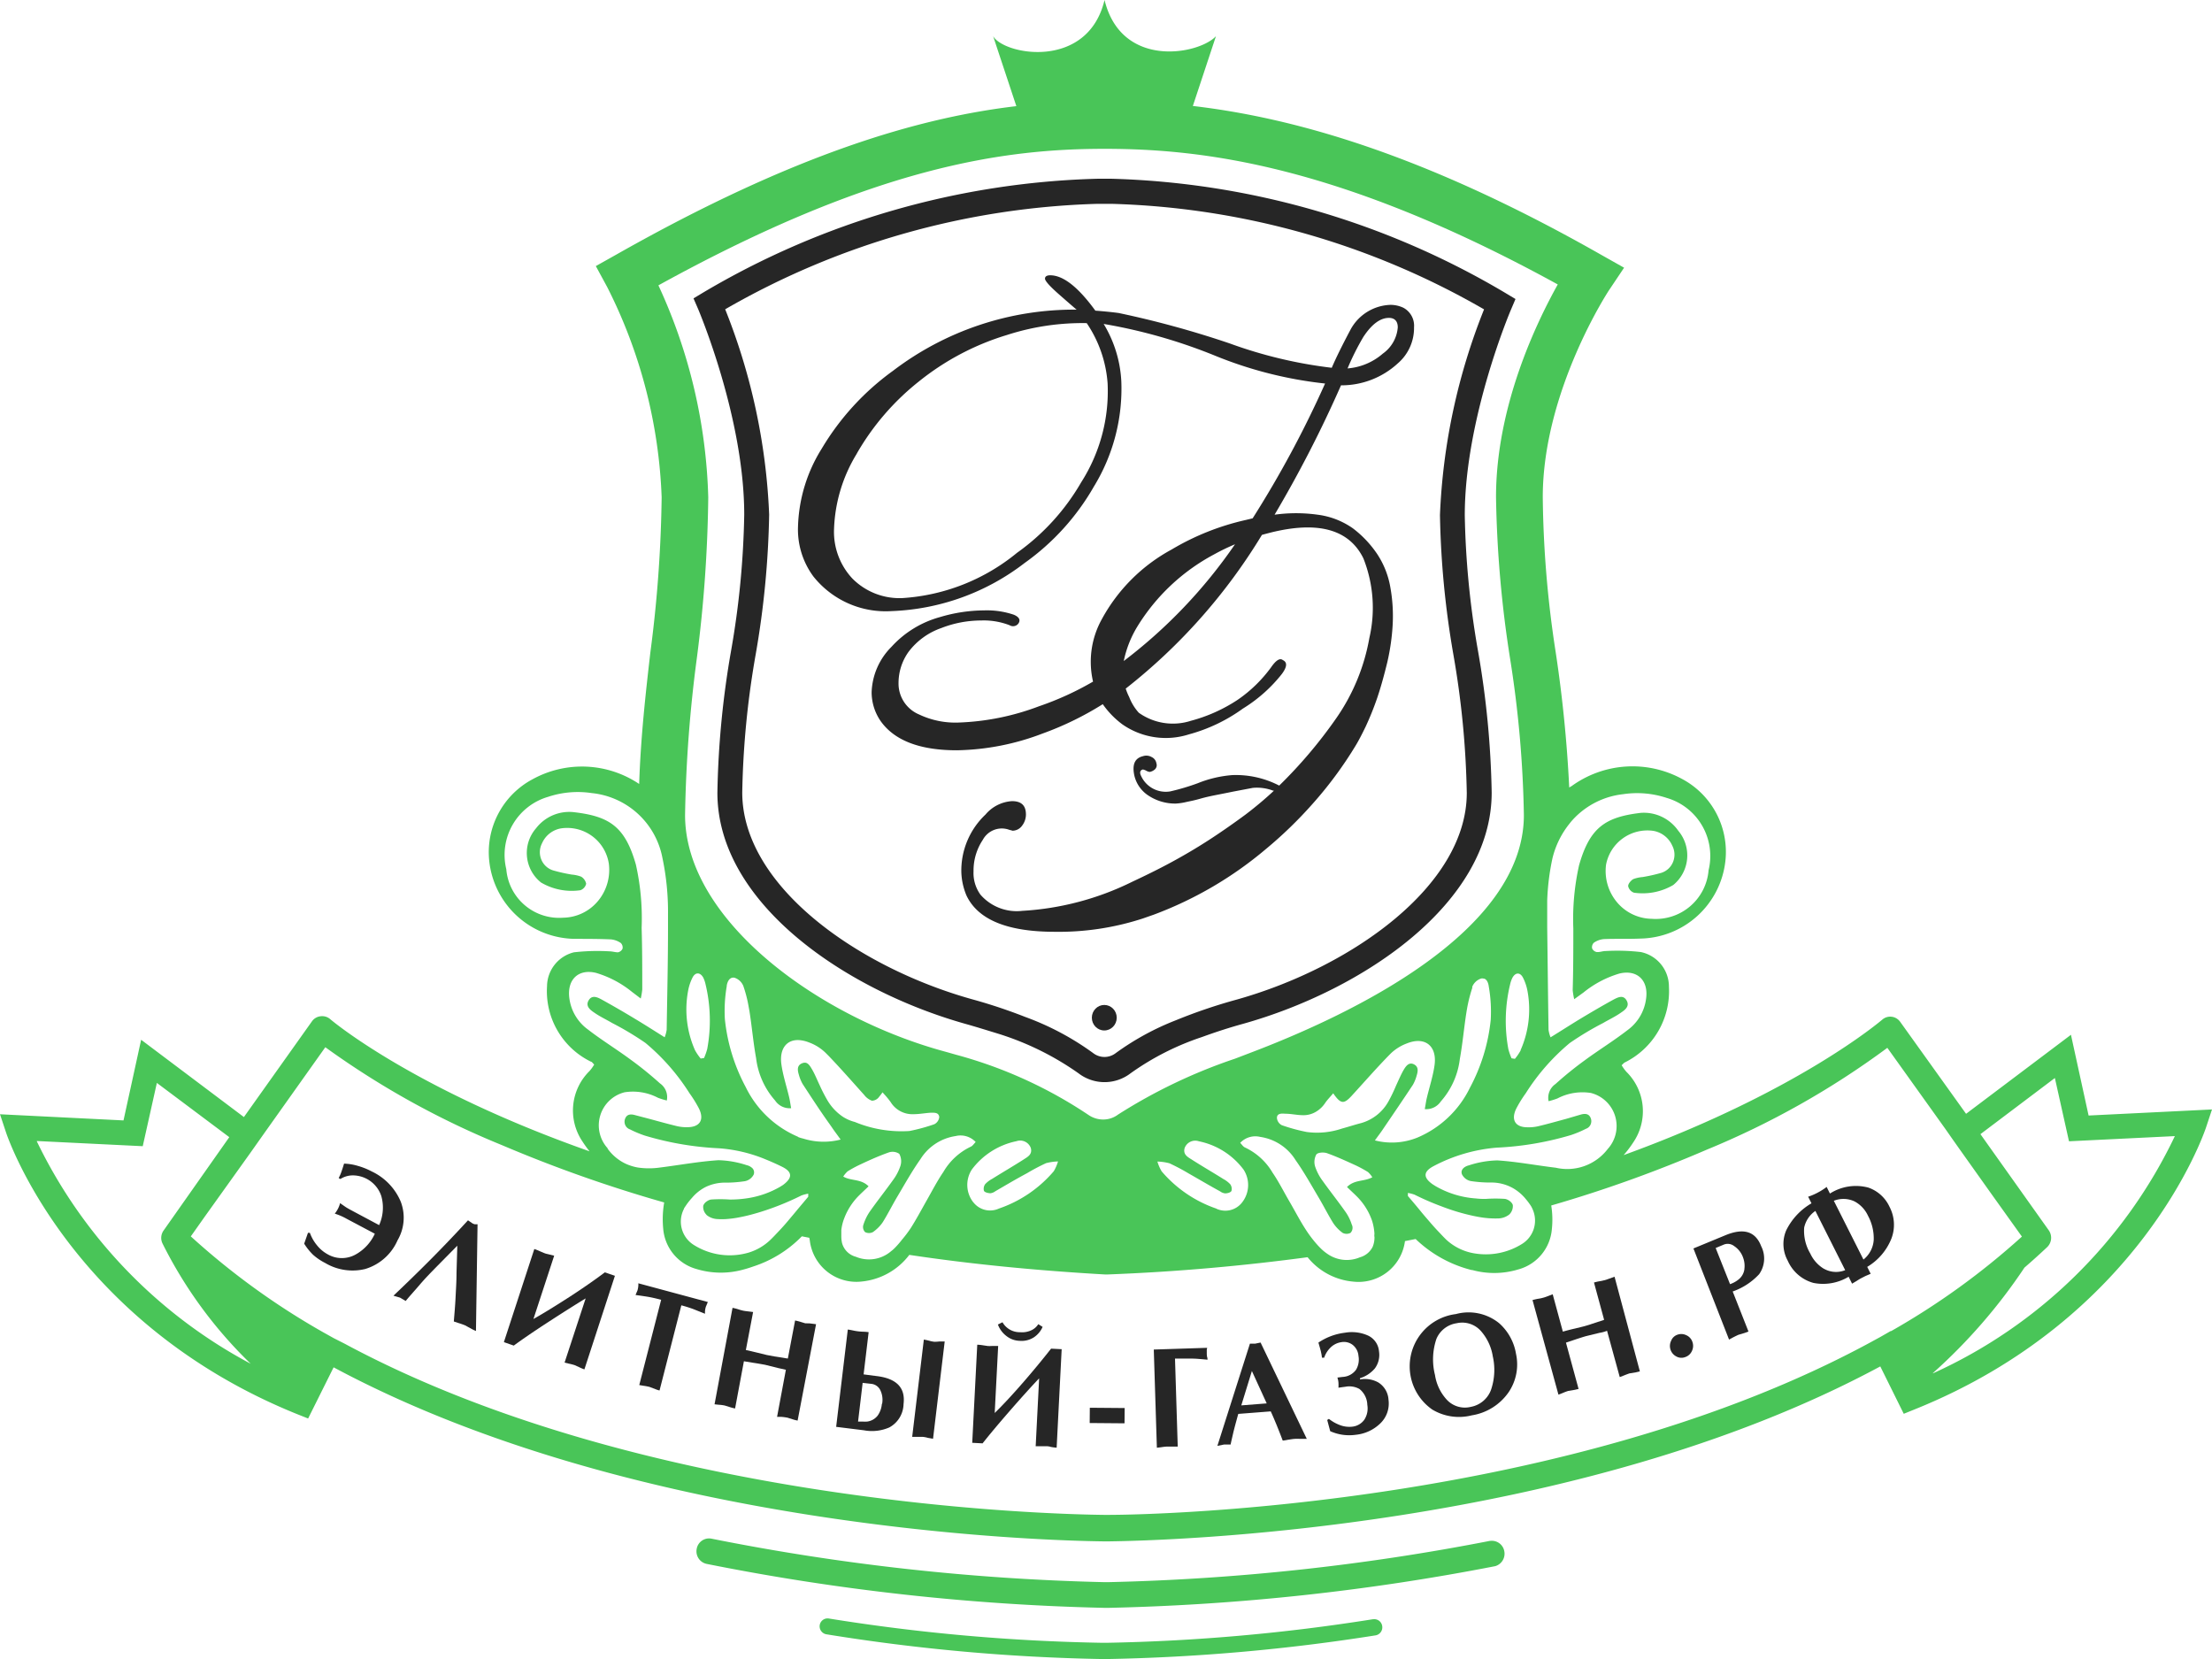 <svg id="logotype" xmlns="http://www.w3.org/2000/svg" width="128" height="96" viewBox="0 0 128 96"><g id="Layer_1" data-name="Layer 1"><path id="Path_1" data-name="Path 1" d="M80.789 47.1A52.458 52.458 0 0080 55.3c0 6.414 7.448 11.432 14.365 13.378.633.178 1.215.361 1.746.523a16.6 16.6 0 014.778 2.328 2.473 2.473 0 003.027 0 15.491 15.491 0 014.125-2.093c.7-.256 1.5-.523 2.394-.769 6.922-1.946 14.37-6.964 14.37-13.378a52.423 52.423 0 00-.791-8.193 50.079 50.079 0 01-.766-7.848c0-5.614 2.649-11.855 2.68-11.918l.255-.6-.551-.33a47.158 47.158 0 00-22.8-6.629h-.858a47.155 47.155 0 00-22.8 6.587l-.556.335.26.6c.026.063 2.675 6.278 2.675 11.918a50.089 50.089 0 01-.764 7.889zm-.347-19.771a45.646 45.646 0 0121.532-6.106h.858a45.6 45.6 0 0121.532 6.106 35.875 35.875 0 00-2.552 11.9 52.078 52.078 0 00.781 8.1 51.474 51.474 0 01.771 7.979c0 5.389-6.7 10.1-13.308 11.96a30.8 30.8 0 00-3.532 1.2 15.475 15.475 0 00-3.476 1.9 1.066 1.066 0 01-1.3 0 15.95 15.95 0 00-3.931-2.093 30.82 30.82 0 00-3.063-1.02c-6.619-1.847-13.316-6.555-13.316-11.971a50.821 50.821 0 01.776-7.979 52.085 52.085 0 00.781-8.1 35.874 35.874 0 00-2.552-11.9z" transform="translate(-38.487 -9.427)" fill="#262626"/><path id="Path_2" data-name="Path 2" d="M95.879 49.867a13.406 13.406 0 007.7-2.789 13.862 13.862 0 004-4.416 10.85 10.85 0 001.588-6.1 7.092 7.092 0 00-1.021-3.312 30.837 30.837 0 016.406 1.821 23.463 23.463 0 006.406 1.627 60.885 60.885 0 01-4.191 7.8l-.388.094a14.645 14.645 0 00-4.3 1.711 10.02 10.02 0 00-4.038 4.029 5.073 5.073 0 00-.51 3.615 17.3 17.3 0 01-3.129 1.428 14.488 14.488 0 01-4.681.942 4.894 4.894 0 01-2.261-.471 1.937 1.937 0 01-1.184-1.821 3.1 3.1 0 01.587-1.81 4.031 4.031 0 011.884-1.366 6.354 6.354 0 012.317-.439 4.119 4.119 0 011.644.277.382.382 0 00.51-.11c.128-.2.036-.371-.271-.5a4.845 4.845 0 00-1.72-.251 9.051 9.051 0 00-2.552.387 5.9 5.9 0 00-2.813 1.727 3.889 3.889 0 00-1.143 2.616 2.944 2.944 0 00.51 1.659q1.195 1.706 4.421 1.706a14.488 14.488 0 004.957-.968 18.074 18.074 0 003.487-1.7 5.053 5.053 0 001.133 1.167 4.391 4.391 0 003.849.581 9.594 9.594 0 003.124-1.491 8.636 8.636 0 002.261-2.009c.3-.408.322-.675.051-.8-.163-.131-.388 0-.674.413A7.967 7.967 0 01115.9 55a9.172 9.172 0 01-2.705 1.214 3.4 3.4 0 01-3.017-.466 2.932 2.932 0 01-.556-.91 3.374 3.374 0 01-.2-.487 33.051 33.051 0 007.882-8.894c.179-.052.352-.094.51-.136q4.119-1.02 5.36 1.491a7.756 7.756 0 01.347 4.609 11.664 11.664 0 01-1.909 4.635 27.062 27.062 0 01-3.308 3.908 5.447 5.447 0 00-2.716-.607 6.718 6.718 0 00-2 .471A13.078 13.078 0 01112 60.3a1.568 1.568 0 01-1.72-.968c-.056-.162 0-.267.133-.3a.623.623 0 01.189.068.537.537 0 00.214.073.622.622 0 00.3-.152.33.33 0 00.082-.345.48.48 0 00-.271-.361.619.619 0 00-.511-.052c-.449.11-.618.45-.51 1.046a1.894 1.894 0 00.842 1.24 2.8 2.8 0 001.577.455 3.5 3.5 0 00.643-.1c.235-.047.485-.1.756-.178s.546-.141.888-.209.674-.131 1-.2l1.159-.22a2.6 2.6 0 011.184.162H118a21.265 21.265 0 01-1.644 1.381c-.623.46-1.358.978-2.083 1.449s-1.47.91-2.236 1.324-1.531.785-2.246 1.12a16.448 16.448 0 01-6.355 1.679 2.78 2.78 0 01-2.42-.937 2.13 2.13 0 01-.4-1.35 3.2 3.2 0 01.536-1.821 1.247 1.247 0 011.531-.581c.143.037.2.052.184.052a.684.684 0 00.556-.288 1.063 1.063 0 00.225-.649c0-.523-.265-.774-.807-.774a2.176 2.176 0 00-1.531.774 4.457 4.457 0 00-1.4 3.338 3.776 3.776 0 00.3 1.355q1 2.093 5.1 2.093a15.688 15.688 0 005.1-.769l.643-.225a21.877 21.877 0 006.488-3.8 24.257 24.257 0 002.7-2.616 22.749 22.749 0 002.476-3.348c.158-.256.357-.633.592-1.12a17.017 17.017 0 00.674-1.679c.214-.638.4-1.318.577-2.046a12.738 12.738 0 00.311-2.192 9.388 9.388 0 00-.138-2.15 5.03 5.03 0 00-.75-1.9 6.212 6.212 0 00-1.414-1.5 4.527 4.527 0 00-2.042-.79 9 9 0 00-2.491 0 70.326 70.326 0 003.844-7.487 4.812 4.812 0 003.282-1.266 2.7 2.7 0 00.944-2.093 1.178 1.178 0 00-.618-1.13 1.755 1.755 0 00-.756-.167 2.727 2.727 0 00-2.287 1.407q-.761 1.434-1.1 2.234a26.2 26.2 0 01-5.9-1.407 55.687 55.687 0 00-6.432-1.763c-.434-.058-.883-.1-1.348-.136-.99-1.36-1.858-2.046-2.614-2.046-.194 0-.3.068-.3.194s.26.424.781.884c.648.57 1 .874 1.052.91a17.281 17.281 0 00-10.634 3.543 15.027 15.027 0 00-4.119 4.5 8.977 8.977 0 00-1.373 4.526 4.576 4.576 0 00.888 2.867 5.346 5.346 0 004.533 2.008zm13.43 2.888a6.25 6.25 0 01.776-1.978 11.608 11.608 0 014.441-4.186 12.354 12.354 0 011.22-.591 29.267 29.267 0 01-6.437 6.755zM123.174 34c.485-.738.98-1.1 1.48-1.1.322 0 .511.183.511.549a2.056 2.056 0 01-.863 1.517 3.528 3.528 0 01-2.042.858 14.706 14.706 0 01.914-1.824zm-29.312 6.748a14.584 14.584 0 013.573-4.154 15.088 15.088 0 015.1-2.7 14.191 14.191 0 014.63-.691 7.117 7.117 0 011.21 3.5 9.791 9.791 0 01-1.531 5.713 12.958 12.958 0 01-3.716 4.081 11.6 11.6 0 01-6.628 2.617 3.842 3.842 0 01-2.889-1.125 3.958 3.958 0 01-1.067-2.883 8.919 8.919 0 011.322-4.358z" transform="translate(-44.281 -14.505)" fill="#262626"/><path id="Path_3" data-name="Path 3" d="M120.859 64.551l-1.021-4.672-6.069 4.573-3.819-5.332a.711.711 0 00-.484-.285.7.7 0 00-.536.159c-.082.068-4.88 4.186-14.977 7.848a6.346 6.346 0 00.562-.743 3.2 3.2 0 00-.4-4.076 2.325 2.325 0 01-.276-.382c.092-.084.133-.141.184-.162a4.605 4.605 0 002.552-4.374 2.044 2.044 0 00-1.628-2.014 11.954 11.954 0 00-2.042-.058c-.168 0-.332.073-.51.058a.374.374 0 01-.265-.209.361.361 0 01.1-.33 1.211 1.211 0 01.567-.209c.7-.031 1.409 0 2.113-.031a5.043 5.043 0 004.931-4.484 4.783 4.783 0 00-2.512-4.756 6 6 0 00-6.381.413l-.143.084a77.207 77.207 0 00-.786-7.848 62.169 62.169 0 01-.745-8.947c0-6.158 3.829-11.986 3.869-12.033l.837-1.25-1.3-.732C82.252 8.826 74.712 6.8 69.026 6.132l1.337-4.039C69.408 3.139 64.9 4.029 63.916 0c-.975 4.07-5.814 3.186-6.447 2.093l1.343 4.049c-5.579.659-12.792 2.721-23.15 8.591l-1.184.664.659 1.214a29.239 29.239 0 013.15 12.164 75.383 75.383 0 01-.653 8.978c-.276 2.4-.556 4.876-.648 7.612a5.933 5.933 0 00-6.161-.277 4.783 4.783 0 00-2.512 4.756 5.043 5.043 0 004.931 4.484c.7 0 1.409 0 2.113.031a1.211 1.211 0 01.567.209.362.362 0 01.1.33.374.374 0 01-.265.209c-.163 0-.327-.058-.51-.058a11.956 11.956 0 00-2.042.058 2.045 2.045 0 00-1.552 1.957 4.539 4.539 0 002.545 4.374c.051 0 .092.078.184.162a2.325 2.325 0 01-.276.382 3.2 3.2 0 00-.4 4.076 6.563 6.563 0 00.408.565c-10.25-3.615-14.931-7.581-15.008-7.649a.708.708 0 00-.551-.167.7.7 0 00-.51.3l-3.933 5.533-5.947-4.473-1.02 4.667L0 64.478l.347 1.046c.148.45 3.844 11.071 16.876 16.318l.607.241 1.475-2.961c17.555 9.417 41.2 10.03 44.533 10.071h.337c3.338-.042 27.055-.659 44.63-10.124l1.358 2.742.607-.246c13.039-5.232 16.73-15.865 16.883-16.318L128 64.2zm-30-16.941a4.632 4.632 0 013.063-1.653 5.435 5.435 0 012.522.215 3.5 3.5 0 012.425 4.186 3.069 3.069 0 01-3.293 2.81 2.674 2.674 0 01-2.009-.961 2.815 2.815 0 01-.63-2.178 2.435 2.435 0 012.731-1.951 1.471 1.471 0 011.1.858 1.123 1.123 0 01.047.937 1.082 1.082 0 01-.675.633 9.466 9.466 0 01-1.092.246 1.955 1.955 0 00-.541.12c-.138.084-.3.277-.291.408a.519.519 0 00.337.377 3.5 3.5 0 002.272-.445 2.214 2.214 0 00.291-3.139 2.428 2.428 0 00-2.169-1.036c-2.042.241-2.951.837-3.573 3.035a14.252 14.252 0 00-.332 3.662c0 1.188 0 2.375-.036 3.563a4.086 4.086 0 00.087.523l.536-.387a6.007 6.007 0 012.088-1.1c1.021-.241 1.7.4 1.531 1.491a2.657 2.657 0 01-1.082 1.795c-.791.612-1.644 1.135-2.455 1.732a20.531 20.531 0 00-1.7 1.376.968.968 0 00-.4.994 4.415 4.415 0 00.51-.157 3.127 3.127 0 011.935-.319 1.974 1.974 0 01.98 3.239 2.949 2.949 0 01-3.007 1.088c-1.174-.141-2.251-.351-3.384-.424a5.626 5.626 0 00-1.645.286c-.25.058-.51.251-.4.523a.732.732 0 00.51.387 7.525 7.525 0 001.24.084 2.551 2.551 0 011.261.361 2.663 2.663 0 01.684.6 3.709 3.709 0 01.306.413 1.81 1.81 0 01.107.225 1.59 1.59 0 01-.628 1.951 3.952 3.952 0 01-2.731.555 3.143 3.143 0 01-1.679-.816 11.823 11.823 0 01-.347-.361c-.194-.2-.383-.408-.567-.623s-.373-.429-.551-.649-.485-.586-.735-.874v-.18a2.416 2.416 0 01.383.1 15.615 15.615 0 001.582.685 12.122 12.122 0 001.419.45c.25.063.51.12.755.162a5.312 5.312 0 001.113.078 1.066 1.066 0 00.618-.23.679.679 0 00.2-.549.41.41 0 00-.066-.12.676.676 0 00-.378-.23 7.9 7.9 0 00-1.113 0 4.22 4.22 0 01-.577-.026 5.4 5.4 0 01-2.343-.717l-.158-.1c-.551-.387-.556-.727.036-1.046a9.461 9.461 0 013.68-1.078 17.785 17.785 0 004.283-.727 6.165 6.165 0 00.863-.361.458.458 0 00.274-.248.476.476 0 00.007-.375c-.107-.272-.347-.267-.582-.2l-.837.246c-.541.146-1.082.3-1.628.429a2.428 2.428 0 01-.618.058c-.71 0-.965-.445-.633-1.1a7.107 7.107 0 01.536-.863 12.4 12.4 0 012.552-2.914 17.442 17.442 0 011.924-1.154c.342-.2.7-.366 1.021-.591.235-.157.541-.371.342-.717s-.51-.178-.771-.042c-.658.361-1.307.743-1.95 1.13-.541.33-1.077.675-1.679 1.046a1.9 1.9 0 01-.117-.434c-.031-1.972-.051-3.945-.077-5.917V52.11a13.783 13.783 0 01.306-2.454 5.121 5.121 0 011.026-2.046zM79.536 71.572a1.443 1.443 0 01-.1.565 1.165 1.165 0 01-.74.617 1.95 1.95 0 01-1.879-.194 2.6 2.6 0 01-.4-.33c-.1-.1-.194-.2-.286-.309a7.236 7.236 0 01-.51-.675c-.373-.56-.679-1.161-1.021-1.747s-.6-1.114-.96-1.638a3.641 3.641 0 00-1.598-1.461c-.1-.042-.174-.162-.276-.267a1.2 1.2 0 011.159-.345 2.9 2.9 0 012.042 1.339c.485.685.9 1.428 1.327 2.15.291.487.546 1 .847 1.486a2.23 2.23 0 00.556.581.5.5 0 00.449 0 .42.42 0 00.112-.382.361.361 0 00-.036-.1 2.681 2.681 0 00-.332-.691c-.434-.623-.909-1.214-1.348-1.831a2.943 2.943 0 01-.439-.832.9.9 0 01.066-.7c.092-.126.434-.141.618-.078.546.194 1.077.439 1.608.68a6.766 6.766 0 01.766.413 1.5 1.5 0 01.25.3c-.47.262-1.021.12-1.465.565.2.194.378.356.546.523a3.673 3.673 0 01.909 1.444 3.139 3.139 0 01.133.738.768.768 0 00-.005.162zm8.458-10.788a3.021 3.021 0 01-.332.487l-.194-.031a3.776 3.776 0 01-.184-.523 9 9 0 01.107-3.783 1.624 1.624 0 01.128-.356c.174-.314.444-.33.613 0a2.8 2.8 0 01.26.78 5.827 5.827 0 01-.4 3.406zm-1.838-3.662a8.42 8.42 0 01.107 1.889 10.586 10.586 0 01-1.2 3.924 5.956 5.956 0 01-3.032 2.888 3.931 3.931 0 01-2.471.167c.209-.288.373-.5.51-.712.567-.832 1.133-1.664 1.69-2.506a2.281 2.281 0 00.214-.523c.077-.251.128-.523-.163-.664s-.465.12-.592.335-.3.607-.439.91a9.292 9.292 0 01-.439.91 2.623 2.623 0 01-1.582 1.25c-.368.094-.73.215-1.1.314a4.488 4.488 0 01-2.042.2 10.471 10.471 0 01-1.44-.392.523.523 0 01-.286-.419c0-.277.271-.262.485-.246.327 0 .653.078.985.084a1.4 1.4 0 00.807-.209 1.635 1.635 0 00.51-.492c.128-.188.286-.345.47-.565.434.628.613.638 1.062.152.75-.816 1.48-1.659 2.261-2.449a2.7 2.7 0 01.944-.591c1.046-.419 1.761.147 1.593 1.287-.092.628-.291 1.235-.439 1.852-.051.209-.077.424-.123.664a1.012 1.012 0 00.929-.445 4.519 4.519 0 001.1-2.454c.163-.895.24-1.81.383-2.71a8.81 8.81 0 01.337-1.407.268.268 0 010-.068.829.829 0 01.51-.471.244.244 0 01.123 0c.2 0 .3.256.322.466zM70.394 69.94a7.244 7.244 0 01-3.175-2.161 2.563 2.563 0 01-.245-.565 3.038 3.038 0 01.694.1 11.726 11.726 0 011.1.581c.618.351 1.225.712 1.838 1.046a.6.6 0 00.286.115c.133 0 .317-.047.368-.141a.459.459 0 00-.071-.387 1.535 1.535 0 00-.393-.3c-.6-.377-1.215-.732-1.812-1.114-.235-.152-.541-.293-.434-.68a.654.654 0 01.827-.392 4.3 4.3 0 012.583 1.638 1.633 1.633 0 01-.092 1.91 1.226 1.226 0 01-1.475.356zM38.1 16.512c12.6-6.948 20.112-7.9 25.819-7.9 5.615 0 13.584.91 26.223 7.848-1.251 2.239-3.573 7.074-3.573 12.305a66.174 66.174 0 00.812 9.334 63.954 63.954 0 01.8 9.067c0 6.749-9.908 11.51-15.825 13.755l-.888.34a30.925 30.925 0 00-6.768 3.233 1.431 1.431 0 01-.863.288 1.5 1.5 0 01-.847-.262 25.825 25.825 0 00-7.657-3.484l-.551-.157c-7.443-1.988-15.14-7.659-15.14-13.713a78.152 78.152 0 01.684-9.1 78.664 78.664 0 00.658-9.287A31.122 31.122 0 0038.1 16.512zM51.792 72.2a1.985 1.985 0 01-.225.2 1.963 1.963 0 01-2.042.324 1.121 1.121 0 01-.8-.8 1.747 1.747 0 01-.041-.382v-.362a2.77 2.77 0 01.184-.722 3.716 3.716 0 01.847-1.287c.168-.167.347-.33.546-.523-.434-.445-1.021-.3-1.465-.565a1.5 1.5 0 01.25-.3 6.77 6.77 0 01.766-.413c.51-.241 1.062-.487 1.608-.68a.692.692 0 01.618.078.9.9 0 01.066.7 2.943 2.943 0 01-.439.832c-.439.617-.914 1.209-1.348 1.831a2.755 2.755 0 00-.276.523 2.662 2.662 0 00-.092.262.42.42 0 00.112.382.5.5 0 00.449 0 2.294 2.294 0 00.51-.487l.066-.094c.3-.481.556-1 .847-1.486.429-.722.842-1.465 1.327-2.15a2.9 2.9 0 012.04-1.342 1.2 1.2 0 011.159.345c-.1.1-.179.225-.276.267a3.641 3.641 0 00-1.593 1.465c-.357.523-.648 1.088-.96 1.638s-.6 1.093-.929 1.611a7.027 7.027 0 01-.51.675 5.288 5.288 0 01-.399.46zm-5.615-6.42a5.956 5.956 0 01-3.032-2.888 10.587 10.587 0 01-1.2-3.924 8.421 8.421 0 01.107-1.889.07.07 0 000-.031c.036-.241.163-.523.449-.471a.829.829 0 01.51.471 7.41 7.41 0 01.281 1.046l.077.424c.143.9.22 1.815.383 2.71a4.519 4.519 0 001.1 2.454 1.012 1.012 0 00.929.445c-.046-.241-.071-.455-.123-.664-.148-.617-.347-1.224-.439-1.852-.138-.947.327-1.5 1.092-1.418a2 2 0 01.51.131 2.7 2.7 0 01.944.591l.2.2c.7.732 1.373 1.5 2.042 2.244a.982.982 0 00.449.335.527.527 0 00.419-.23 3.176 3.176 0 00.194-.256l.087.1a4.856 4.856 0 01.383.466 1.475 1.475 0 001.317.7c.332 0 .659-.063.985-.084.214 0 .475-.031.51.246a.523.523 0 01-.286.419 10.471 10.471 0 01-1.44.392 7.046 7.046 0 01-3.16-.523 2.374 2.374 0 01-.689-.3 2.961 2.961 0 01-.893-.947 9.275 9.275 0 01-.459-.895c-.143-.3-.271-.623-.439-.91s-.3-.466-.592-.335-.24.413-.163.664a2.28 2.28 0 00.214.523c.51.78 1.021 1.57 1.562 2.323l.128.183c.143.215.306.424.51.712a3.938 3.938 0 01-2.169-.058 1.616 1.616 0 01-.3-.094zm-6.36-8.439a2.8 2.8 0 01.26-.78c.168-.319.439-.3.613 0a1.626 1.626 0 01.128.356 9 9 0 01.107 3.783 3.775 3.775 0 01-.184.523l-.194.031a3.021 3.021 0 01-.332-.487 5.827 5.827 0 01-.398-3.425zM56.33 69.584a1.633 1.633 0 01-.092-1.91 4.3 4.3 0 012.583-1.638.654.654 0 01.827.392c.107.387-.2.523-.434.68-.6.382-1.21.738-1.812 1.114a1.536 1.536 0 00-.393.3.459.459 0 00-.071.387c.051.094.235.131.368.141a.6.6 0 00.286-.115c.613-.356 1.22-.717 1.838-1.046a11.727 11.727 0 011.1-.581 3.039 3.039 0 01.694-.1 2.565 2.565 0 01-.245.565 7.244 7.244 0 01-3.175 2.161 1.226 1.226 0 01-1.475-.356zm-21.169-3.139a1.974 1.974 0 01.98-3.239 3.127 3.127 0 011.935.319 4.418 4.418 0 00.51.157.968.968 0 00-.4-.994 20.531 20.531 0 00-1.7-1.376c-.812-.6-1.664-1.12-2.455-1.732a2.657 2.657 0 01-1.082-1.795c-.153-1.093.51-1.732 1.531-1.491a6.007 6.007 0 012.088 1.1l.51.387a4.08 4.08 0 00.087-.523c0-1.188 0-2.375-.036-3.563a14.253 14.253 0 00-.332-3.662c-.623-2.2-1.531-2.794-3.573-3.034a2.422 2.422 0 00-2.205.931 2.18 2.18 0 00.291 3.139 3.5 3.5 0 002.272.445.519.519 0 00.337-.377.624.624 0 00-.291-.408 1.955 1.955 0 00-.541-.12 9.463 9.463 0 01-1.092-.246 1.082 1.082 0 01-.675-.633 1.123 1.123 0 01.047-.937 1.47 1.47 0 011.1-.858 2.437 2.437 0 012.762 2.03 2.815 2.815 0 01-.63 2.178 2.674 2.674 0 01-2.009.961 3.069 3.069 0 01-3.293-2.81 3.5 3.5 0 012.425-4.186 5.435 5.435 0 012.522-.215 4.636 4.636 0 014.084 3.73 15.134 15.134 0 01.327 3.286v.764c0 1.972-.046 3.945-.077 5.917a1.9 1.9 0 01-.117.434c-.6-.377-1.138-.722-1.679-1.046a55.486 55.486 0 00-1.95-1.13c-.245-.136-.572-.3-.771.042s.107.56.342.717c.322.225.684.392 1.021.591a17.445 17.445 0 011.924 1.151 12.4 12.4 0 012.552 2.914 7.1 7.1 0 01.536.863c.332.654.077 1.088-.633 1.1a2.428 2.428 0 01-.618-.058c-.546-.131-1.087-.283-1.628-.429l-.8-.209c-.235-.068-.475-.073-.582.2a.476.476 0 00.007.375.458.458 0 00.274.248 6.161 6.161 0 00.863.361 17.785 17.785 0 004.273.732 8.633 8.633 0 012.726.649c.322.131.638.272.955.429.592.3.587.638.036 1.046l-.158.1a5.38 5.38 0 01-1.848.659 6.593 6.593 0 01-1.072.084 7.612 7.612 0 00-1.092 0 .58.58 0 00-.23.1.519.519 0 00-.214.251.633.633 0 00.138.476l.061.073a1.066 1.066 0 00.618.23 3.916 3.916 0 00.51 0 5.843 5.843 0 00.607-.073 10.2 10.2 0 001.118-.262c.459-.131.909-.288 1.348-.46s.868-.366 1.291-.575a2.408 2.408 0 01.383-.1v.178l-.607.722c-.179.22-.362.434-.546.654s-.362.419-.556.623-.322.345-.51.523a3.12 3.12 0 01-1.235.712 3.9 3.9 0 01-3.175-.45 1.591 1.591 0 01-.556-2.093.1.1 0 01.036-.073 3.829 3.829 0 01.424-.555 2.53 2.53 0 01.8-.633 2.6 2.6 0 011.021-.246 7.532 7.532 0 001.24-.084.732.732 0 00.51-.387.35.35 0 00-.128-.408.677.677 0 00-.276-.131 5.628 5.628 0 00-1.639-.288c-1.133.073-2.256.283-3.384.424a4.483 4.483 0 01-1.271 0 2.9 2.9 0 01-.755-.241 2.737 2.737 0 01-1-.848zm-33.027-.419l6.126.3.817-3.662 4.191 3.139-3.8 5.4a.737.737 0 00-.061.759 25.473 25.473 0 005.1 6.953A28.693 28.693 0 012.134 66.053zm107.29 10.987l-.541.309-.092.052-.633.345c-17.315 9.355-40.934 9.941-44.043 9.941H63.9c-3.1-.031-26.641-.6-43.946-9.9l-.638-.324-.618-.345a42.475 42.475 0 01-7.657-5.546l.817-1.156 2.619-3.662.424-.6.424-.6 3.5-4.928a48.88 48.88 0 0010.209 5.661 79.831 79.831 0 009.4 3.322 5.7 5.7 0 00-.056 1.528 2.64 2.64 0 001.94 2.328 4.836 4.836 0 002.7.026c.2-.052.393-.115.587-.183a6.89 6.89 0 002.795-1.74l.429.084a1.425 1.425 0 01.036.194 2.713 2.713 0 002.986 2.339 3.936 3.936 0 002.767-1.543q5.214.785 11.358 1.135h.066c4.191-.157 8.06-.523 11.623-1a3.82 3.82 0 002.649 1.413 2.709 2.709 0 002.986-2.345l.618-.12a7.212 7.212 0 003.241 1.795h.041a4.786 4.786 0 002.66-.037 2.64 2.64 0 001.94-2.328 5.158 5.158 0 00-.036-1.371 76.366 76.366 0 008.984-3.223 48.644 48.644 0 0010.465-5.9l3.369 4.709.419.6.424.6 1.838 2.585L117 71.557a42.547 42.547 0 01-7.575 5.473zm2.43 2.438a31.869 31.869 0 005.294-6.1 41.49 41.49 0 001.317-1.188.751.751 0 00.087-.973l-3.952-5.561 4.308-3.249.817 3.662 6.126-.3a28.533 28.533 0 01-14 13.729z" fill="#49c558"/><path id="Path_4" data-name="Path 4" d="M124.873 170.293a130.5 130.5 0 01-22.1 2.391h-.219a131 131 0 01-22.741-2.517.727.727 0 00-.852.586.743.743 0 00.572.874 132.32 132.32 0 0022.971 2.543h.347a132.1 132.1 0 0022.318-2.412.749.749 0 00.524-.863.732.732 0 00-.8-.6z" transform="translate(-38.645 -81.131)" fill="#49c558"/><path id="Path_5" data-name="Path 5" d="M124.933 179.044a110.674 110.674 0 01-15.452 1.365h-.158A111.246 111.246 0 0193.427 179a.461.461 0 00-.51.392.469.469 0 00.378.523 111.988 111.988 0 0016 1.434h.23a112.224 112.224 0 0015.559-1.371.47.47 0 00.383-.539.462.462 0 00-.526-.392z" transform="translate(-45.484 -85.346)" fill="#49c558"/><ellipse id="Ellipse_1" data-name="Ellipse 1" cx=".72" cy=".738" rx=".72" ry=".738" transform="translate(63.181 58.153)" fill="#262626"/><path id="Path_6" data-name="Path 6" d="M40.065 130.892a3.378 3.378 0 00-1.669-1.737 4.024 4.024 0 00-.807-.324 3.039 3.039 0 00-.8-.131c-.087.288-.153.471-.184.555s-.077.178-.128.282l.1.052a1.339 1.339 0 01.725-.209 1.744 1.744 0 011.639 1.188 2.468 2.468 0 01-.123 1.69l-1.618-.863c-.133-.073-.25-.136-.342-.2l-.3-.209a1.416 1.416 0 01-.117.314 1.658 1.658 0 01-.189.293 3.616 3.616 0 01.689.3l1.628.863a2.62 2.62 0 01-1.133 1.214 1.638 1.638 0 01-1.6-.026 2.054 2.054 0 01-.618-.523 2.411 2.411 0 01-.408-.717h-.11l-.219.628a3.42 3.42 0 00.51.638 3.249 3.249 0 00.7.476A3.1 3.1 0 0038 134.8a2.973 2.973 0 001.884-1.664 2.588 2.588 0 00.181-2.244z" transform="translate(-16.879 -61.365)" fill="#262626"/><path id="Path_7" data-name="Path 7" d="M49.174 135.148l-.26-.178q-1.149 1.25-2.272 2.375-.944.947-2.042 1.988l.378.11.332.194c.214-.267.511-.586.822-.952s.659-.717.98-1.046l1.184-1.2-.046 1.57c0 .523-.036 1.015-.056 1.444s-.061.884-.1 1.371l.265.089a4.051 4.051 0 01.388.136l.393.215c.061.031.143.073.235.11l.092-6.174h-.153a.5.5 0 01-.138-.052z" transform="translate(-21.833 -64.355)" fill="#262626"/><path id="Path_8" data-name="Path 8" d="M60.943 140.9c-.812.523-1.531.968-2.108 1.292l1.2-3.662-.373-.094a1 1 0 01-.214-.063l-.235-.1a3.36 3.36 0 00-.327-.131l-1.761 5.389.572.2q.791-.581 2.042-1.392T61.857 141l-1.22 3.715.255.063a3.231 3.231 0 01.327.084l.265.12a2.86 2.86 0 00.3.126l1.766-5.415-.582-.2q-.886.666-2.025 1.407z" transform="translate(-27.967 -65.867)" fill="#262626"/><path id="Path_9" data-name="Path 9" d="M72.208 142.076a1.07 1.07 0 01-.031.2.509.509 0 01-.051.147c-.02.052-.051.115-.077.188q.439.058.75.11c.209.037.454.094.73.167l-1.266 4.934.25.042a2.89 2.89 0 01.352.068l.357.136a1.54 1.54 0 00.214.068l1.261-4.928q.357.094.7.22l.669.267v-.146a1.289 1.289 0 01.036-.209.786.786 0 01.051-.136l.077-.188-4.022-1.083a.747.747 0 010 .143z" transform="translate(-35.271 -67.674)" fill="#262626"/><path id="Path_10" data-name="Path 10" d="M86.248 145.549l-.24-.073a3.358 3.358 0 00-.347-.089l-.419 2.2c-.046 0-.3-.052-.771-.12l-.449-.084-.51-.125c-.286-.068-.51-.126-.7-.162l.419-2.2-.378-.047a1.747 1.747 0 01-.225-.037 2.169 2.169 0 01-.24-.068 3.055 3.055 0 00-.347-.089L81 150.237l.25.026a2.252 2.252 0 01.352.047l.368.115a2 2 0 00.219.052l.51-2.731.51.084c.291.042.51.084.715.12l.755.188.449.1-.51 2.726h.25a3.136 3.136 0 01.352.047l.368.115a2.039 2.039 0 00.219.052l1.067-5.577-.378-.047z" transform="translate(-39.652 -68.975)" fill="#262626"/><path id="Path_11" data-name="Path 11" d="M104.681 148.286a1.611 1.611 0 01-.3-.063l-.3-.063-.674 5.629h.607a1.587 1.587 0 01.3.058l.3.052.674-5.629h-.311a2 2 0 01-.296.016z" transform="translate(-50.622 -70.644)" fill="#262626"/><path id="Path_12" data-name="Path 12" d="M97.153 149.74l-.771-.1.291-2.443a2.718 2.718 0 00-.306-.026 3 3 0 01-.6-.073c-.133-.026-.235-.047-.3-.052l-.674 5.63 1.613.2a2.5 2.5 0 001.465-.167 1.574 1.574 0 00.822-1.355q.175-1.4-1.54-1.614zm.286 1.6a1.371 1.371 0 01-.24.68.918.918 0 01-.607.35 1.369 1.369 0 01-.26 0h-.271l.265-2.239.51.058a.654.654 0 01.511.361 1.294 1.294 0 01.107.79z" transform="translate(-46.408 -70.11)" fill="#262626"/><path id="Path_13" data-name="Path 13" d="M113.206 150.854q-.965 1.114-1.695 1.826l.2-3.877h-.383a1.573 1.573 0 01-.225 0l-.25-.037a2.676 2.676 0 00-.352-.037l-.291 5.677.6.031q.607-.769 1.587-1.894t1.685-1.868l-.2 3.929h.6a.851.851 0 01.286.042 2.867 2.867 0 00.327.042l.291-5.7-.613-.031a53.006 53.006 0 01-1.567 1.897z" transform="translate(-53.951 -70.916)" fill="#262626"/><path id="Path_14" data-name="Path 14" d="M113.61 147.04a1.291 1.291 0 00.776.282 1.312 1.312 0 00.812-.2 1.387 1.387 0 00.51-.607l-.25-.157a.939.939 0 01-.444.371 1.263 1.263 0 01-.607.094 1.147 1.147 0 01-1.021-.576l-.265.131a1.477 1.477 0 00.489.662z" transform="translate(-55.376 -69.733)" fill="#262626"/><path id="Rectangle_2" data-name="Rectangle 2" transform="rotate(-89.52 73.047 9.379)" fill="#262626" d="M0 0h.884v2.016H0z"/><path id="Path_15" data-name="Path 15" d="M133.858 149.426v-.167a.467.467 0 01.026-.188l-3.093.1.179 5.682.26-.031a2.89 2.89 0 01.347-.037h.6l-.158-5.09H133c.235 0 .536.031.9.063a.454.454 0 00-.031-.183q-.007-.075-.011-.149z" transform="translate(-64.026 -71.078)" fill="#262626"/><path id="Path_16" data-name="Path 16" d="M140.19 148.553h-.306L138 154.47l.383-.078h.383c.036-.183.087-.392.143-.638s.158-.623.3-1.135l1.878-.146c.112.235.23.523.357.827.077.194.194.481.337.863a2.433 2.433 0 00.3-.047c.169-.026.3-.047.393-.052a2.609 2.609 0 01.3 0h.4l-2.674-5.574zm-.806 3.573l.613-1.988.858 1.873z" transform="translate(-67.555 -70.802)" fill="#262626"/><path id="Path_17" data-name="Path 17" d="M152.916 150.245a1.589 1.589 0 00-1.057-.173V150a1.84 1.84 0 00.858-.565 1.317 1.317 0 00.24-.994 1.107 1.107 0 00-.674-.926 2.3 2.3 0 00-1.3-.146 3.49 3.49 0 00-1.531.57c.082.288.138.476.153.565a2.283 2.283 0 01.051.309h.128a1.487 1.487 0 01.424-.638 1.129 1.129 0 01.582-.262.831.831 0 01.648.162.9.9 0 01.332.638 1.153 1.153 0 01-.143.8 1.013 1.013 0 01-.771.413l-.306.037a1.3 1.3 0 01.061.288 2.783 2.783 0 010 .3l.209-.031.2-.026a1.189 1.189 0 01.807.131 1.214 1.214 0 01.454.916 1.2 1.2 0 01-.174.863.985.985 0 01-.689.4 1.526 1.526 0 01-.658-.068 2.344 2.344 0 01-.7-.382l-.1.063.174.649a2.7 2.7 0 001.475.209 2.373 2.373 0 001.424-.659 1.593 1.593 0 00.475-1.365 1.261 1.261 0 00-.592-1.006z" transform="translate(-73.16 -70.249)" fill="#262626"/><path id="Path_18" data-name="Path 18" d="M165.02 145.773a2.809 2.809 0 00-2.5-.523 3.047 3.047 0 00-1.363 5.525 3 3 0 002.282.335 3.2 3.2 0 002.129-1.329 2.861 2.861 0 00.434-2.229 3.017 3.017 0 00-.982-1.779zm-.444 3.8a1.543 1.543 0 01-1.189 1.046 1.428 1.428 0 01-1.409-.434 2.706 2.706 0 01-.664-1.407 3.7 3.7 0 01.082-2.093 1.506 1.506 0 011.169-.905 1.444 1.444 0 011.424.471 2.9 2.9 0 01.669 1.444 3.567 3.567 0 01-.082 1.876z" transform="translate(-78.276 -69.209)" fill="#262626"/><path id="Path_19" data-name="Path 19" d="M178.085 141.346a1.809 1.809 0 01-.214.068l-.25.052a3.375 3.375 0 00-.347.078l.587 2.161-.735.241c-.112.042-.26.084-.444.136l-.51.126c-.286.063-.51.126-.7.178l-.587-2.161-.357.136a1.8 1.8 0 01-.214.068 1.747 1.747 0 01-.25.052 3.73 3.73 0 00-.347.078l1.5 5.473.235-.089a3.185 3.185 0 01.332-.126l.378-.063.22-.052-.73-2.679.485-.162c.281-.094.51-.167.694-.22l.755-.183a2.028 2.028 0 00.444-.12l.735 2.679.23-.089q.209-.084.337-.126l.378-.063.219-.052-1.465-5.478z" transform="translate(-85.036 -67.33)" fill="#262626"/><path id="Path_20" data-name="Path 20" d="M190.247 147.617a.654.654 0 00-.51-.031.6.6 0 00-.368.35.683.683 0 00.3.91.6.6 0 00.51.037.642.642 0 00.388-.345.674.674 0 00.036-.523.644.644 0 00-.356-.398z" transform="translate(-92.666 -70.353)" fill="#262626"/><path id="Path_21" data-name="Path 21" d="M193.8 136.425l-1.838.759 2.062 5.274.22-.12q.194-.1.322-.157l.368-.11.214-.079-.914-2.318a3.789 3.789 0 001.531-1 1.565 1.565 0 00.122-1.611c-.333-.869-1.017-1.083-2.087-.638zm1.113 1.957a.925.925 0 01-.357.612 1.712 1.712 0 01-.225.147 1.858 1.858 0 01-.25.11l-.832-2.093.464-.194a.605.605 0 01.607.084 1.312 1.312 0 01.51.649 1.374 1.374 0 01.08.684z" transform="translate(-93.97 -64.941)" fill="#262626"/><path id="Path_22" data-name="Path 22" d="M207.08 131.265a2.8 2.8 0 00-2.221.345l-.189-.382a3.679 3.679 0 01-.51.324 3.418 3.418 0 01-.562.241l.194.382a3.693 3.693 0 00-1.465 1.57 2.006 2.006 0 00.092 1.753 2.287 2.287 0 001.48 1.282 2.859 2.859 0 002.042-.356l.2.4.265-.157q.168-.11.26-.157l.245-.126.306-.131-.2-.4a3.345 3.345 0 001.4-1.638 2.236 2.236 0 00-.112-1.842 2.106 2.106 0 00-1.225-1.108zm-2.552 4.709a2.017 2.017 0 01-.807-.895 2.562 2.562 0 01-.352-1.5 1.57 1.57 0 01.648-.963l1.725 3.427a1.423 1.423 0 01-1.235-.084zm2.282-.523l-1.725-3.422a1.5 1.5 0 011.2.037 1.777 1.777 0 01.776.827 2.754 2.754 0 01.332 1.4 1.58 1.58 0 01-.6 1.141z" transform="translate(-98.968 -62.544)" fill="#262626"/></g></svg>